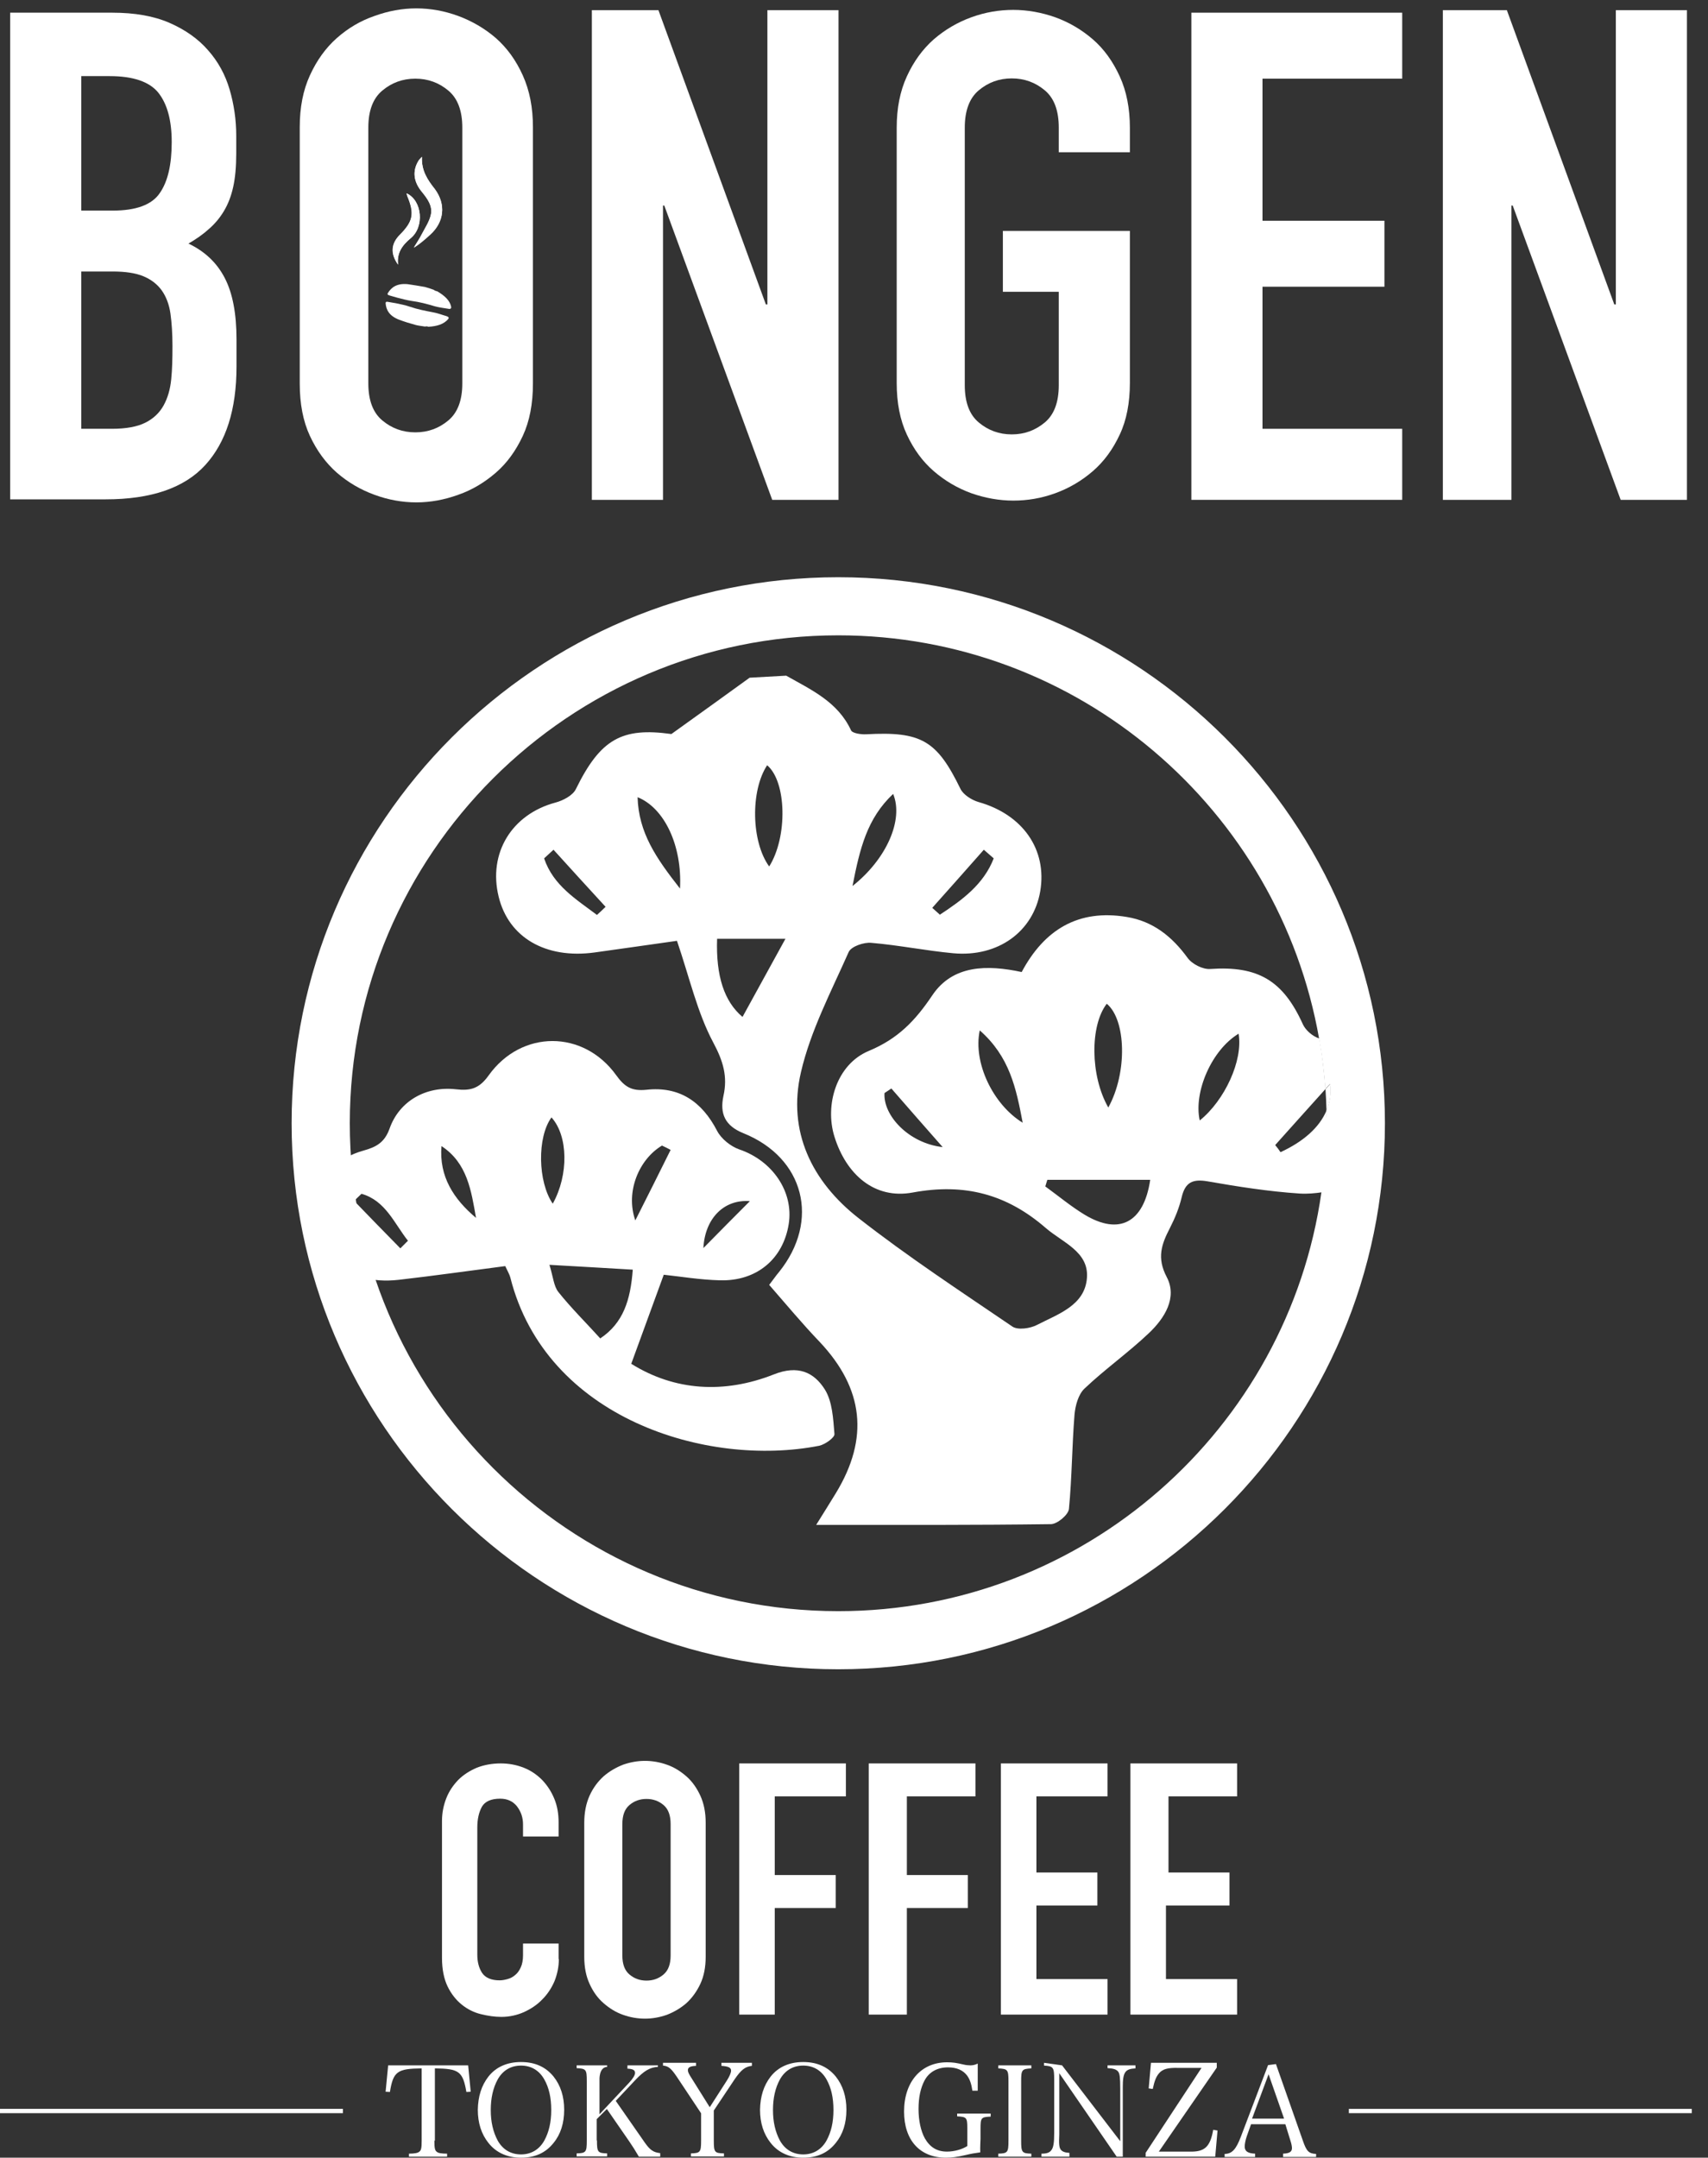<svg width="99" height="125" viewBox="0 0 99 125" fill="none" xmlns="http://www.w3.org/2000/svg">
<rect x="0" y="0" width="99" height="125" fill="#333333" stroke="none"/>
<g clip-path="url(#clip0_565_8816)">
<path d="M32.392 113.491C32.392 113.932 32.304 114.358 32.142 114.77C31.965 115.181 31.73 115.534 31.435 115.828C31.141 116.137 30.787 116.372 30.375 116.563C29.978 116.739 29.536 116.842 29.065 116.842C28.667 116.842 28.27 116.783 27.857 116.68C27.445 116.577 27.077 116.386 26.753 116.122C26.429 115.857 26.149 115.504 25.943 115.078C25.737 114.652 25.619 114.093 25.619 113.432V105.494C25.619 105.024 25.708 104.583 25.87 104.172C26.032 103.76 26.267 103.422 26.562 103.113C26.856 102.819 27.224 102.584 27.637 102.408C28.049 102.246 28.52 102.158 29.021 102.158C29.506 102.158 29.948 102.246 30.36 102.408C30.773 102.569 31.126 102.819 31.421 103.113C31.715 103.422 31.951 103.775 32.127 104.201C32.304 104.627 32.378 105.083 32.378 105.583V106.391H30.316V105.7C30.316 105.289 30.198 104.951 29.963 104.642C29.727 104.348 29.403 104.201 28.991 104.201C28.461 104.201 28.108 104.363 27.931 104.671C27.754 104.995 27.666 105.392 27.666 105.877V113.241C27.666 113.652 27.754 114.005 27.946 114.299C28.137 114.578 28.476 114.725 28.962 114.725C29.109 114.725 29.256 114.696 29.418 114.652C29.58 114.608 29.727 114.534 29.86 114.417C29.992 114.314 30.095 114.167 30.184 113.976C30.272 113.785 30.316 113.549 30.316 113.27V112.594H32.378V113.491H32.392Z" fill="white"/>
<path d="M33.865 105.597C33.865 105.009 33.968 104.48 34.174 104.025C34.38 103.569 34.66 103.201 34.984 102.907C35.322 102.613 35.705 102.393 36.117 102.231C36.544 102.084 36.957 102.011 37.384 102.011C37.811 102.011 38.238 102.084 38.65 102.231C39.077 102.378 39.445 102.613 39.784 102.907C40.122 103.201 40.387 103.584 40.593 104.025C40.8 104.48 40.903 104.995 40.903 105.597V113.358C40.903 113.961 40.8 114.49 40.593 114.931C40.387 115.372 40.108 115.754 39.784 116.048C39.445 116.342 39.062 116.563 38.65 116.724C38.223 116.871 37.811 116.945 37.384 116.945C36.957 116.945 36.53 116.871 36.117 116.724C35.691 116.577 35.322 116.342 34.984 116.048C34.645 115.754 34.38 115.387 34.174 114.931C33.968 114.49 33.865 113.961 33.865 113.358V105.597ZM36.073 113.285C36.073 113.785 36.206 114.152 36.486 114.387C36.765 114.623 37.089 114.74 37.472 114.74C37.855 114.74 38.179 114.623 38.459 114.387C38.738 114.152 38.871 113.785 38.871 113.285V105.671C38.871 105.171 38.738 104.804 38.459 104.568C38.179 104.333 37.855 104.216 37.472 104.216C37.089 104.216 36.765 104.333 36.486 104.568C36.206 104.804 36.073 105.171 36.073 105.671V113.285Z" fill="white"/>
<path d="M42.846 102.158H49.03V104.069H44.907V108.625H48.441V110.536H44.907V116.71H42.846V102.158Z" fill="white"/>
<path d="M50.355 102.158H56.539V104.069H52.564V108.625H56.097V110.536H52.564V116.71H50.355V102.158Z" fill="white"/>
<path d="M58.012 102.158H64.196V104.069H60.073V108.478H63.607V110.389H60.073V114.652H64.196V116.71H58.012V102.158Z" fill="white"/>
<path d="M65.521 102.158H71.705V104.069H67.729V108.478H71.263V110.389H67.582V114.652H71.705V116.71H65.521V102.158Z" fill="white"/>
<path d="M25.178 124.015C25.178 124.441 25.207 124.588 25.325 124.662C25.398 124.735 25.605 124.765 25.914 124.765V124.941H23.705V124.765C24.044 124.765 24.235 124.721 24.309 124.647C24.412 124.574 24.441 124.427 24.441 124.015V119.826C23.028 119.841 22.792 120.002 22.601 121.193L22.351 121.178L22.498 119.65H27.136L27.283 121.178L27.033 121.193C26.827 120.002 26.606 119.841 25.207 119.826V124.015H25.178Z" fill="white"/>
<path d="M28.314 120.296C28.755 119.738 29.403 119.458 30.198 119.458C31.008 119.458 31.627 119.738 32.083 120.296C32.495 120.811 32.701 121.458 32.701 122.222C32.701 123.001 32.495 123.648 32.083 124.147C31.627 124.721 31.008 125 30.198 125C29.403 125 28.755 124.706 28.314 124.147C27.901 123.633 27.695 122.986 27.695 122.222C27.71 121.458 27.901 120.825 28.314 120.296ZM28.844 124C29.138 124.53 29.609 124.809 30.198 124.809C30.787 124.809 31.259 124.53 31.553 124C31.818 123.515 31.951 122.942 31.951 122.237C31.951 121.516 31.818 120.943 31.553 120.473C31.259 119.944 30.787 119.664 30.198 119.664C29.609 119.664 29.138 119.944 28.844 120.473C28.579 120.958 28.446 121.546 28.446 122.237C28.446 122.927 28.579 123.501 28.844 124Z" fill="white"/>
<path d="M34.601 124C34.601 124.677 34.645 124.735 35.19 124.75V124.926H33.423V124.75C33.968 124.735 34.012 124.677 34.012 124V120.561C34.012 119.885 33.968 119.841 33.423 119.811V119.65H35.19V119.738C34.704 119.767 34.748 120.502 34.748 120.502V122.486L36.471 120.649C36.691 120.414 36.809 120.208 36.809 120.091C36.809 119.929 36.691 119.855 36.368 119.841V119.65H38.135V119.738C37.663 119.767 37.325 119.973 36.824 120.502L35.69 121.707L37.369 124.118C37.678 124.559 37.869 124.691 38.267 124.735V124.941H37.03C36.824 124.588 36.677 124.353 36.485 124.074L35.175 122.178L34.586 122.766V124H34.601Z" fill="white"/>
<path d="M41.374 124C41.374 124.691 41.418 124.735 41.963 124.75V124.927H40.049V124.75C40.593 124.735 40.638 124.677 40.638 124V122.428L39.239 120.326C38.9 119.826 38.753 119.694 38.429 119.664V119.503H40.343V119.679C40.004 119.694 39.872 119.767 39.872 119.929C39.872 120.032 39.916 120.135 40.108 120.429L41.138 122.075L42.139 120.517C42.287 120.282 42.375 120.076 42.375 119.958C42.375 119.782 42.228 119.708 41.815 119.679V119.503H43.582V119.679C43.2 119.723 42.964 119.899 42.581 120.458L41.374 122.266V124Z" fill="white"/>
<path d="M44.672 120.296C45.114 119.738 45.761 119.458 46.556 119.458C47.366 119.458 47.985 119.738 48.441 120.296C48.853 120.811 49.06 121.458 49.06 122.222C49.06 123.001 48.853 123.648 48.441 124.147C47.985 124.721 47.366 125 46.556 125C45.761 125 45.114 124.706 44.672 124.147C44.26 123.633 44.053 122.986 44.053 122.222C44.068 121.458 44.26 120.825 44.672 120.296ZM45.202 124C45.496 124.53 45.968 124.809 46.556 124.809C47.145 124.809 47.617 124.53 47.911 124C48.176 123.515 48.309 122.942 48.309 122.237C48.309 121.516 48.176 120.943 47.911 120.473C47.617 119.944 47.145 119.664 46.556 119.664C45.968 119.664 45.496 119.944 45.202 120.473C44.937 120.958 44.804 121.546 44.804 122.237C44.804 122.927 44.937 123.501 45.202 124Z" fill="white"/>
<path d="M57.423 122.442V122.619C56.863 122.648 56.834 122.678 56.834 123.339V123.912C56.834 123.912 56.804 124.456 56.819 124.691C56.421 124.75 56.377 124.75 55.936 124.853C55.494 124.956 55.155 125 54.831 125C53.315 125 52.402 123.986 52.402 122.325C52.402 120.605 53.388 119.473 54.89 119.473C55.229 119.473 55.42 119.503 55.862 119.605C55.98 119.635 56.142 119.65 56.245 119.65C56.392 119.65 56.525 119.62 56.672 119.547V121.119H56.363C56.304 120.723 56.215 120.458 56.053 120.238C55.818 119.929 55.45 119.767 54.949 119.767C54.331 119.767 53.859 120.032 53.594 120.517C53.359 120.958 53.241 121.502 53.241 122.178C53.241 122.854 53.374 123.457 53.609 123.883C53.904 124.397 54.316 124.647 54.89 124.647C55.317 124.647 55.774 124.515 56.068 124.324V123.28C56.068 122.678 56.024 122.633 55.479 122.604V122.442H57.423Z" fill="white"/>
<path d="M57.864 124.765C58.409 124.75 58.453 124.691 58.453 124.015V120.576C58.453 119.899 58.409 119.855 57.864 119.826V119.65H59.778V119.826C59.234 119.855 59.189 119.899 59.189 120.576V124.015C59.189 124.691 59.234 124.75 59.778 124.765V124.941H57.864V124.765Z" fill="white"/>
<path d="M61.398 123.648C61.369 124.236 61.398 124.397 61.472 124.515C61.56 124.647 61.722 124.706 61.987 124.721V124.941H60.367V124.765C60.677 124.765 60.839 124.706 60.942 124.559C61.059 124.412 61.104 124.133 61.104 123.559V120.487C61.104 119.767 61.059 119.694 60.515 119.664V119.503L61.56 119.65L64.932 124.045V121.017C64.932 120.355 64.902 120.135 64.814 120.017C64.711 119.885 64.534 119.826 64.196 119.811V119.65H65.815V119.826C65.212 119.855 65.079 120.046 65.079 120.914V124.941H64.726L61.398 120.105V123.648Z" fill="white"/>
<path d="M68.922 124.647C69.82 124.677 70.144 124.383 70.321 123.383L70.571 123.427L70.438 124.941H66.404V124.721L69.643 119.797H68.289C67.67 119.782 67.391 119.87 67.184 120.105C67.008 120.311 66.919 120.546 66.816 121.017L66.581 120.987L66.713 119.503H70.527V119.782L67.17 124.647H68.922Z" fill="white"/>
<path d="M72.279 123.721C72.191 123.971 72.146 124.206 72.146 124.353C72.146 124.633 72.338 124.75 72.75 124.765V124.956H70.983V124.78C71.41 124.78 71.646 124.515 71.925 123.78L73.501 119.635L73.957 119.576L75.518 124.015C75.724 124.618 75.857 124.765 76.284 124.78V124.956H74.37V124.765C74.738 124.75 74.885 124.662 74.885 124.441C74.885 124.353 74.856 124.192 74.797 124.015L74.502 123.06H72.514L72.279 123.721ZM73.53 120.164L72.573 122.736H74.428L73.53 120.164Z" fill="white"/>
<path d="M78.183 122.295H98.06" stroke="white" stroke-width="0.25" stroke-miterlimit="10"/>
<path d="M0 122.295H19.877" stroke="white" stroke-width="0.25" stroke-miterlimit="10"/>
<path d="M29.285 73.348C27.239 73.612 25.178 73.906 23.116 74.142C19.936 74.509 17.816 72.481 18.36 69.585C18.64 68.056 19.582 67.071 21.055 66.66C21.791 66.454 22.292 66.204 22.586 65.366C23.146 63.794 24.677 62.912 26.414 63.103C27.283 63.206 27.784 63.059 28.328 62.294C30.228 59.648 33.82 59.648 35.72 62.294C36.206 62.97 36.618 63.22 37.472 63.132C39.371 62.926 40.682 63.808 41.565 65.513C41.801 65.969 42.346 66.41 42.846 66.586C44.76 67.233 46.012 69.026 45.717 70.908C45.393 72.936 43.862 74.23 41.727 74.171C40.579 74.142 39.445 73.951 38.473 73.848C37.825 75.612 37.236 77.228 36.589 79.007C39.106 80.58 41.977 80.756 44.849 79.624C46.247 79.066 47.175 79.492 47.808 80.492C48.25 81.197 48.294 82.197 48.367 83.079C48.382 83.284 47.823 83.681 47.484 83.755C40.962 85.034 31.641 82.167 29.58 74.009C29.536 73.833 29.433 73.671 29.285 73.348ZM36.677 73.554C35.042 73.451 33.57 73.377 31.847 73.274C32.068 73.995 32.098 74.509 32.363 74.847C33.114 75.788 33.982 76.64 34.792 77.537C36.132 76.64 36.544 75.317 36.677 73.554ZM31.965 64.734C31.126 65.881 31.17 68.468 32.039 69.732C32.966 68.071 32.937 65.807 31.965 64.734ZM38.871 66.616C38.709 66.528 38.532 66.439 38.37 66.366C37.06 67.145 36.235 69.012 36.824 70.702C37.516 69.335 38.193 67.983 38.871 66.616ZM27.592 70.555C27.312 68.982 27.092 67.38 25.59 66.395C25.443 68.159 26.297 69.467 27.592 70.555ZM40.77 72.304C41.668 71.393 42.566 70.481 43.465 69.585C41.948 69.467 40.858 70.599 40.77 72.304ZM23.205 72.319C23.352 72.172 23.499 72.025 23.646 71.878C22.851 70.878 22.351 69.555 20.952 69.159C20.805 69.291 20.672 69.438 20.525 69.57C21.423 70.496 22.306 71.408 23.205 72.319Z" fill="white"/>
<path d="M0.589 0.735H6.508C7.804 0.735 8.908 0.926 9.821 1.323C10.733 1.72 11.485 2.249 12.059 2.91C12.648 3.572 13.06 4.336 13.31 5.189C13.56 6.041 13.693 6.938 13.693 7.864V8.893C13.693 9.657 13.634 10.304 13.516 10.833C13.399 11.362 13.222 11.818 12.986 12.215C12.751 12.612 12.456 12.964 12.118 13.258C11.779 13.567 11.381 13.846 10.925 14.111C11.882 14.567 12.574 15.228 13.03 16.11C13.487 16.992 13.708 18.183 13.708 19.652V21.24C13.708 23.724 13.104 25.62 11.897 26.943C10.689 28.266 8.761 28.928 6.125 28.928H0.589V0.735ZM4.712 12.2H6.537C7.892 12.2 8.805 11.862 9.261 11.186C9.732 10.51 9.953 9.525 9.953 8.231C9.953 6.953 9.688 6.012 9.173 5.365C8.658 4.733 7.715 4.41 6.361 4.41H4.712V12.2ZM4.712 24.841H6.478C7.303 24.841 7.951 24.724 8.422 24.488C8.893 24.253 9.246 23.915 9.482 23.489C9.718 23.063 9.865 22.563 9.924 21.975C9.983 21.387 9.997 20.755 9.997 20.049C9.997 19.329 9.953 18.697 9.88 18.168C9.806 17.639 9.629 17.183 9.379 16.83C9.129 16.478 8.775 16.198 8.319 16.007C7.862 15.816 7.259 15.728 6.523 15.728H4.712V24.841Z" fill="white"/>
<path d="M17.374 7.364C17.374 6.232 17.565 5.233 17.963 4.366C18.36 3.498 18.876 2.778 19.524 2.205C20.172 1.632 20.893 1.205 21.703 0.926C22.513 0.632 23.322 0.485 24.132 0.485C24.942 0.485 25.767 0.632 26.562 0.926C27.357 1.22 28.093 1.646 28.741 2.205C29.389 2.778 29.904 3.484 30.302 4.366C30.699 5.248 30.89 6.232 30.89 7.364V22.225C30.89 23.386 30.699 24.4 30.302 25.253C29.904 26.105 29.389 26.826 28.741 27.384C28.093 27.943 27.372 28.384 26.562 28.663C25.752 28.957 24.942 29.104 24.132 29.104C23.322 29.104 22.498 28.957 21.703 28.663C20.893 28.369 20.172 27.943 19.524 27.384C18.876 26.811 18.36 26.105 17.963 25.253C17.565 24.4 17.374 23.386 17.374 22.225V7.364ZM21.349 22.21C21.349 23.18 21.614 23.901 22.159 24.356C22.704 24.812 23.337 25.047 24.073 25.047C24.809 25.047 25.443 24.812 25.987 24.356C26.532 23.901 26.797 23.18 26.797 22.21V7.394C26.797 6.423 26.532 5.703 25.987 5.248C25.443 4.792 24.809 4.557 24.073 4.557C23.337 4.557 22.704 4.792 22.159 5.248C21.614 5.703 21.349 6.423 21.349 7.394V22.21Z" fill="white"/>
<path d="M34.306 0.588H38.164L44.392 17.639H44.48V0.588H48.603V28.957H44.76L38.503 11.906H38.429V28.957H34.306V0.588Z" fill="white"/>
<path d="M51.975 7.408C51.975 6.276 52.166 5.292 52.564 4.424C52.961 3.557 53.477 2.852 54.124 2.278C54.772 1.72 55.494 1.294 56.304 1C57.114 0.706 57.923 0.573 58.733 0.573C59.543 0.573 60.367 0.72 61.163 1C61.972 1.294 62.694 1.72 63.342 2.278C63.989 2.837 64.505 3.557 64.902 4.424C65.3 5.292 65.491 6.291 65.491 7.408V8.819H61.369V7.394C61.369 6.409 61.104 5.689 60.559 5.233C60.014 4.777 59.381 4.542 58.645 4.542C57.908 4.542 57.275 4.777 56.731 5.233C56.186 5.689 55.921 6.423 55.921 7.394V22.313C55.921 23.298 56.186 24.018 56.731 24.474C57.275 24.929 57.908 25.165 58.645 25.165C59.381 25.165 60.014 24.929 60.559 24.474C61.104 24.018 61.369 23.298 61.369 22.313V16.904H58.129V13.376H65.491V22.181C65.491 23.327 65.3 24.341 64.902 25.179C64.505 26.032 63.989 26.737 63.342 27.296C62.694 27.855 61.972 28.281 61.163 28.575C60.353 28.869 59.543 29.001 58.733 29.001C57.923 29.001 57.099 28.854 56.304 28.575C55.494 28.281 54.772 27.855 54.124 27.296C53.477 26.737 52.961 26.032 52.564 25.179C52.166 24.327 51.975 23.327 51.975 22.181V7.408Z" fill="white"/>
<path d="M69.054 0.735H81.275V4.557H73.177V12.788H80.245V16.61H73.177V24.841H81.275V28.957H69.054V0.735Z" fill="white"/>
<path d="M83.631 0.588H87.341L93.569 17.639H93.658V0.588H97.78V28.957H93.938L87.68 11.906H87.606V28.957H83.631V0.588Z" fill="white"/>
<path d="M24.458 9.084C24.355 9.202 24.296 9.246 24.266 9.29C23.898 9.878 23.957 10.495 24.458 11.098C24.782 11.495 25.091 11.921 24.973 12.435C24.885 12.832 24.634 13.2 24.443 13.567C24.311 13.832 24.134 14.082 23.987 14.332C24.355 14.096 24.634 13.846 24.929 13.582C25.753 12.847 25.857 11.833 25.209 10.951C24.797 10.436 24.414 9.892 24.458 9.084ZM23.074 15.331C22.985 14.655 23.309 14.214 23.795 13.802C24.605 13.141 24.473 11.612 23.56 11.201C23.574 11.259 23.589 11.318 23.604 11.362C24.031 12.391 23.942 12.832 23.147 13.626C22.676 14.126 22.632 14.699 23.074 15.331Z" fill="white"/>
<path d="M24.456 9.084C24.412 9.892 24.795 10.436 25.207 10.98C25.855 11.847 25.752 12.876 24.927 13.611C24.633 13.876 24.353 14.126 23.985 14.361C24.132 14.111 24.309 13.861 24.441 13.597C24.633 13.229 24.883 12.862 24.971 12.465C25.089 11.95 24.78 11.524 24.456 11.127C23.955 10.524 23.896 9.907 24.265 9.319C24.294 9.246 24.353 9.202 24.456 9.084Z" fill="white"/>
<path d="M23.072 15.331C22.616 14.699 22.66 14.126 23.16 13.626C23.956 12.832 24.044 12.377 23.617 11.362C23.602 11.318 23.587 11.274 23.573 11.201C24.471 11.612 24.618 13.141 23.808 13.802C23.308 14.214 22.998 14.655 23.072 15.331Z" fill="white"/>
<path d="M24.633 18.918C24.456 18.888 24.279 18.873 24.103 18.829C23.779 18.741 23.44 18.638 23.131 18.521C22.557 18.3 22.38 17.947 22.351 17.565C22.351 17.492 22.395 17.462 22.512 17.492C22.645 17.521 22.792 17.536 22.939 17.565C23.219 17.624 23.514 17.683 23.764 17.771C24.191 17.918 24.648 18.006 25.104 18.094C25.369 18.139 25.619 18.241 25.884 18.315C26.017 18.359 26.032 18.418 25.973 18.491C25.722 18.785 25.325 18.903 24.824 18.932C24.78 18.903 24.706 18.903 24.633 18.918C24.633 18.903 24.633 18.903 24.633 18.918Z" fill="white"/>
<path d="M25.134 16.786C24.972 16.727 24.795 16.669 24.633 16.625C24.294 16.566 23.956 16.507 23.632 16.463C23.013 16.404 22.689 16.639 22.483 16.977C22.439 17.036 22.468 17.095 22.601 17.124C22.734 17.154 22.881 17.212 23.013 17.242C23.293 17.315 23.573 17.389 23.853 17.433C24.309 17.492 24.751 17.609 25.192 17.742C25.457 17.815 25.723 17.845 25.988 17.889C26.12 17.918 26.164 17.859 26.149 17.771C26.076 17.404 25.767 17.124 25.34 16.874C25.251 16.86 25.192 16.83 25.134 16.786Z" fill="white"/>
<path d="M76.887 64.337C76.475 65.322 75.533 66.145 74.222 66.748C74.06 66.513 74.09 66.557 73.913 66.336C74.826 65.322 75.739 64.293 76.829 63.088C76.755 62.103 76.637 61.118 76.475 60.163C76.092 60.045 75.68 59.693 75.518 59.34C74.37 56.797 72.912 55.944 70.144 56.135C69.717 56.165 69.099 55.856 68.834 55.489C67.935 54.254 66.831 53.372 65.314 53.122C62.502 52.652 60.529 53.857 59.219 56.312C57.231 55.885 55.229 55.885 54.036 57.664C53.05 59.134 52.048 60.178 50.355 60.883C48.485 61.662 47.793 64.014 48.367 65.851C49.045 68.027 50.679 69.497 52.902 69.085C55.921 68.526 58.365 69.188 60.618 71.143C61.589 71.981 63.106 72.51 63.003 74.009C62.9 75.626 61.324 76.126 60.102 76.758C59.705 76.964 58.983 77.067 58.674 76.846C55.67 74.803 52.623 72.804 49.766 70.57C47.057 68.453 45.629 65.543 46.424 62.118C46.983 59.707 48.176 57.444 49.192 55.151C49.339 54.827 50.075 54.577 50.502 54.621C52.093 54.754 53.668 55.077 55.258 55.224C57.864 55.459 59.896 53.96 60.294 51.637C60.706 49.212 59.278 47.184 56.716 46.463C56.318 46.346 55.832 46.037 55.67 45.699C54.301 42.892 53.403 42.362 50.193 42.539C49.899 42.553 49.398 42.48 49.325 42.304C48.559 40.657 47.028 39.967 45.57 39.143C44.804 39.187 44.215 39.217 43.45 39.261C42.051 40.275 40.638 41.289 38.915 42.524C36.058 42.127 34.807 42.803 33.379 45.714C33.202 46.081 32.642 46.375 32.201 46.493C29.668 47.169 28.284 49.418 28.903 51.946C29.477 54.313 31.627 55.562 34.453 55.18C36.161 54.945 37.869 54.695 39.239 54.504C39.975 56.664 40.417 58.663 41.344 60.398C41.918 61.471 42.184 62.368 41.933 63.485C41.712 64.514 42.022 65.219 43.082 65.646C46.63 67.071 47.543 70.717 45.158 73.686C44.981 73.892 44.834 74.112 44.584 74.436C45.585 75.582 46.512 76.699 47.514 77.743C50.061 80.447 50.385 83.314 48.456 86.489C48.117 87.047 47.764 87.606 47.307 88.341C52.004 88.341 56.465 88.355 60.912 88.297C61.28 88.297 61.928 87.753 61.958 87.415C62.134 85.607 62.134 83.784 62.281 81.961C62.326 81.432 62.502 80.785 62.856 80.447C64.048 79.316 65.403 78.36 66.596 77.228C67.494 76.376 68.259 75.185 67.626 73.98C67.037 72.863 67.332 72.069 67.803 71.158C68.097 70.584 68.348 69.982 68.495 69.35C68.701 68.482 69.143 68.291 69.997 68.438C71.763 68.747 73.545 69.026 75.327 69.144C75.798 69.173 76.225 69.129 76.637 69.07C76.829 67.762 76.932 66.425 76.932 65.058C76.902 64.808 76.887 64.573 76.887 64.337ZM51.268 63.323C51.401 63.235 51.533 63.147 51.666 63.059C52.652 64.19 53.639 65.322 54.64 66.454C52.667 66.234 51.18 64.617 51.268 63.323ZM56.789 59.693C58.512 61.206 58.895 63.014 59.278 65.043C57.555 63.985 56.392 61.559 56.789 59.693ZM57.025 49.227C57.216 49.389 57.408 49.565 57.599 49.727C57.01 51.241 55.773 52.137 54.478 52.99C54.331 52.858 54.183 52.725 54.036 52.593C55.037 51.476 56.024 50.359 57.025 49.227ZM51.769 45.993C52.387 47.492 51.386 49.771 49.413 51.329C49.84 49.153 50.252 47.419 51.769 45.993ZM34.601 53.004C33.393 52.093 32.068 51.299 31.538 49.727C31.715 49.565 31.906 49.389 32.083 49.227C33.084 50.329 34.085 51.432 35.101 52.534C34.939 52.696 34.763 52.858 34.601 53.004ZM36.956 46.184C38.502 46.801 39.548 48.977 39.415 51.476C38.031 49.712 37.015 48.242 36.956 46.184ZM44.466 44.332C45.599 45.288 45.658 48.492 44.584 50.197C43.538 48.756 43.494 45.802 44.466 44.332ZM43.038 58.913C41.977 58.017 41.492 56.547 41.565 54.386C42.831 54.386 44.098 54.386 45.526 54.386C44.642 55.988 43.847 57.444 43.038 58.913ZM64.151 58.149C65.27 59.075 65.359 62.133 64.24 64.161C63.18 62.309 63.18 59.398 64.151 58.149ZM62.856 70.364C62.061 69.879 61.339 69.276 60.588 68.732C60.647 68.541 60.647 68.541 60.706 68.35H66.669C66.301 70.834 64.873 71.584 62.856 70.364ZM69.54 64.911C69.172 63.264 70.232 60.824 71.793 59.884C72.058 61.442 70.983 63.749 69.54 64.911Z" fill="white"/>
<path d="M77.108 62.794C77.005 62.897 76.917 63 76.829 63.103C76.858 63.514 76.873 63.941 76.888 64.352C77.079 63.882 77.182 63.367 77.108 62.794Z" fill="white"/>
<path d="M48.588 33.44C31.111 33.44 16.903 47.625 16.903 65.072C16.903 82.52 31.126 96.704 48.588 96.704C66.051 96.704 80.274 82.52 80.274 65.072C80.274 47.625 66.066 33.44 48.588 33.44ZM48.588 93.338C32.981 93.338 20.275 80.653 20.275 65.072C20.275 49.491 32.981 36.806 48.588 36.806C62.532 36.806 74.134 46.919 76.46 60.178C76.623 61.133 76.755 62.118 76.814 63.103C76.902 63 76.991 62.897 77.094 62.794C77.167 63.352 77.079 63.882 76.873 64.352C76.873 64.587 76.888 64.822 76.888 65.058C76.888 66.425 76.784 67.748 76.593 69.07C74.65 82.77 62.841 93.338 48.588 93.338Z" fill="white"/>
</g>
<defs>
<clipPath id="clip0_565_8816">
<rect width="98.06" height="125" fill="white"/>
</clipPath>
</defs>
</svg>
